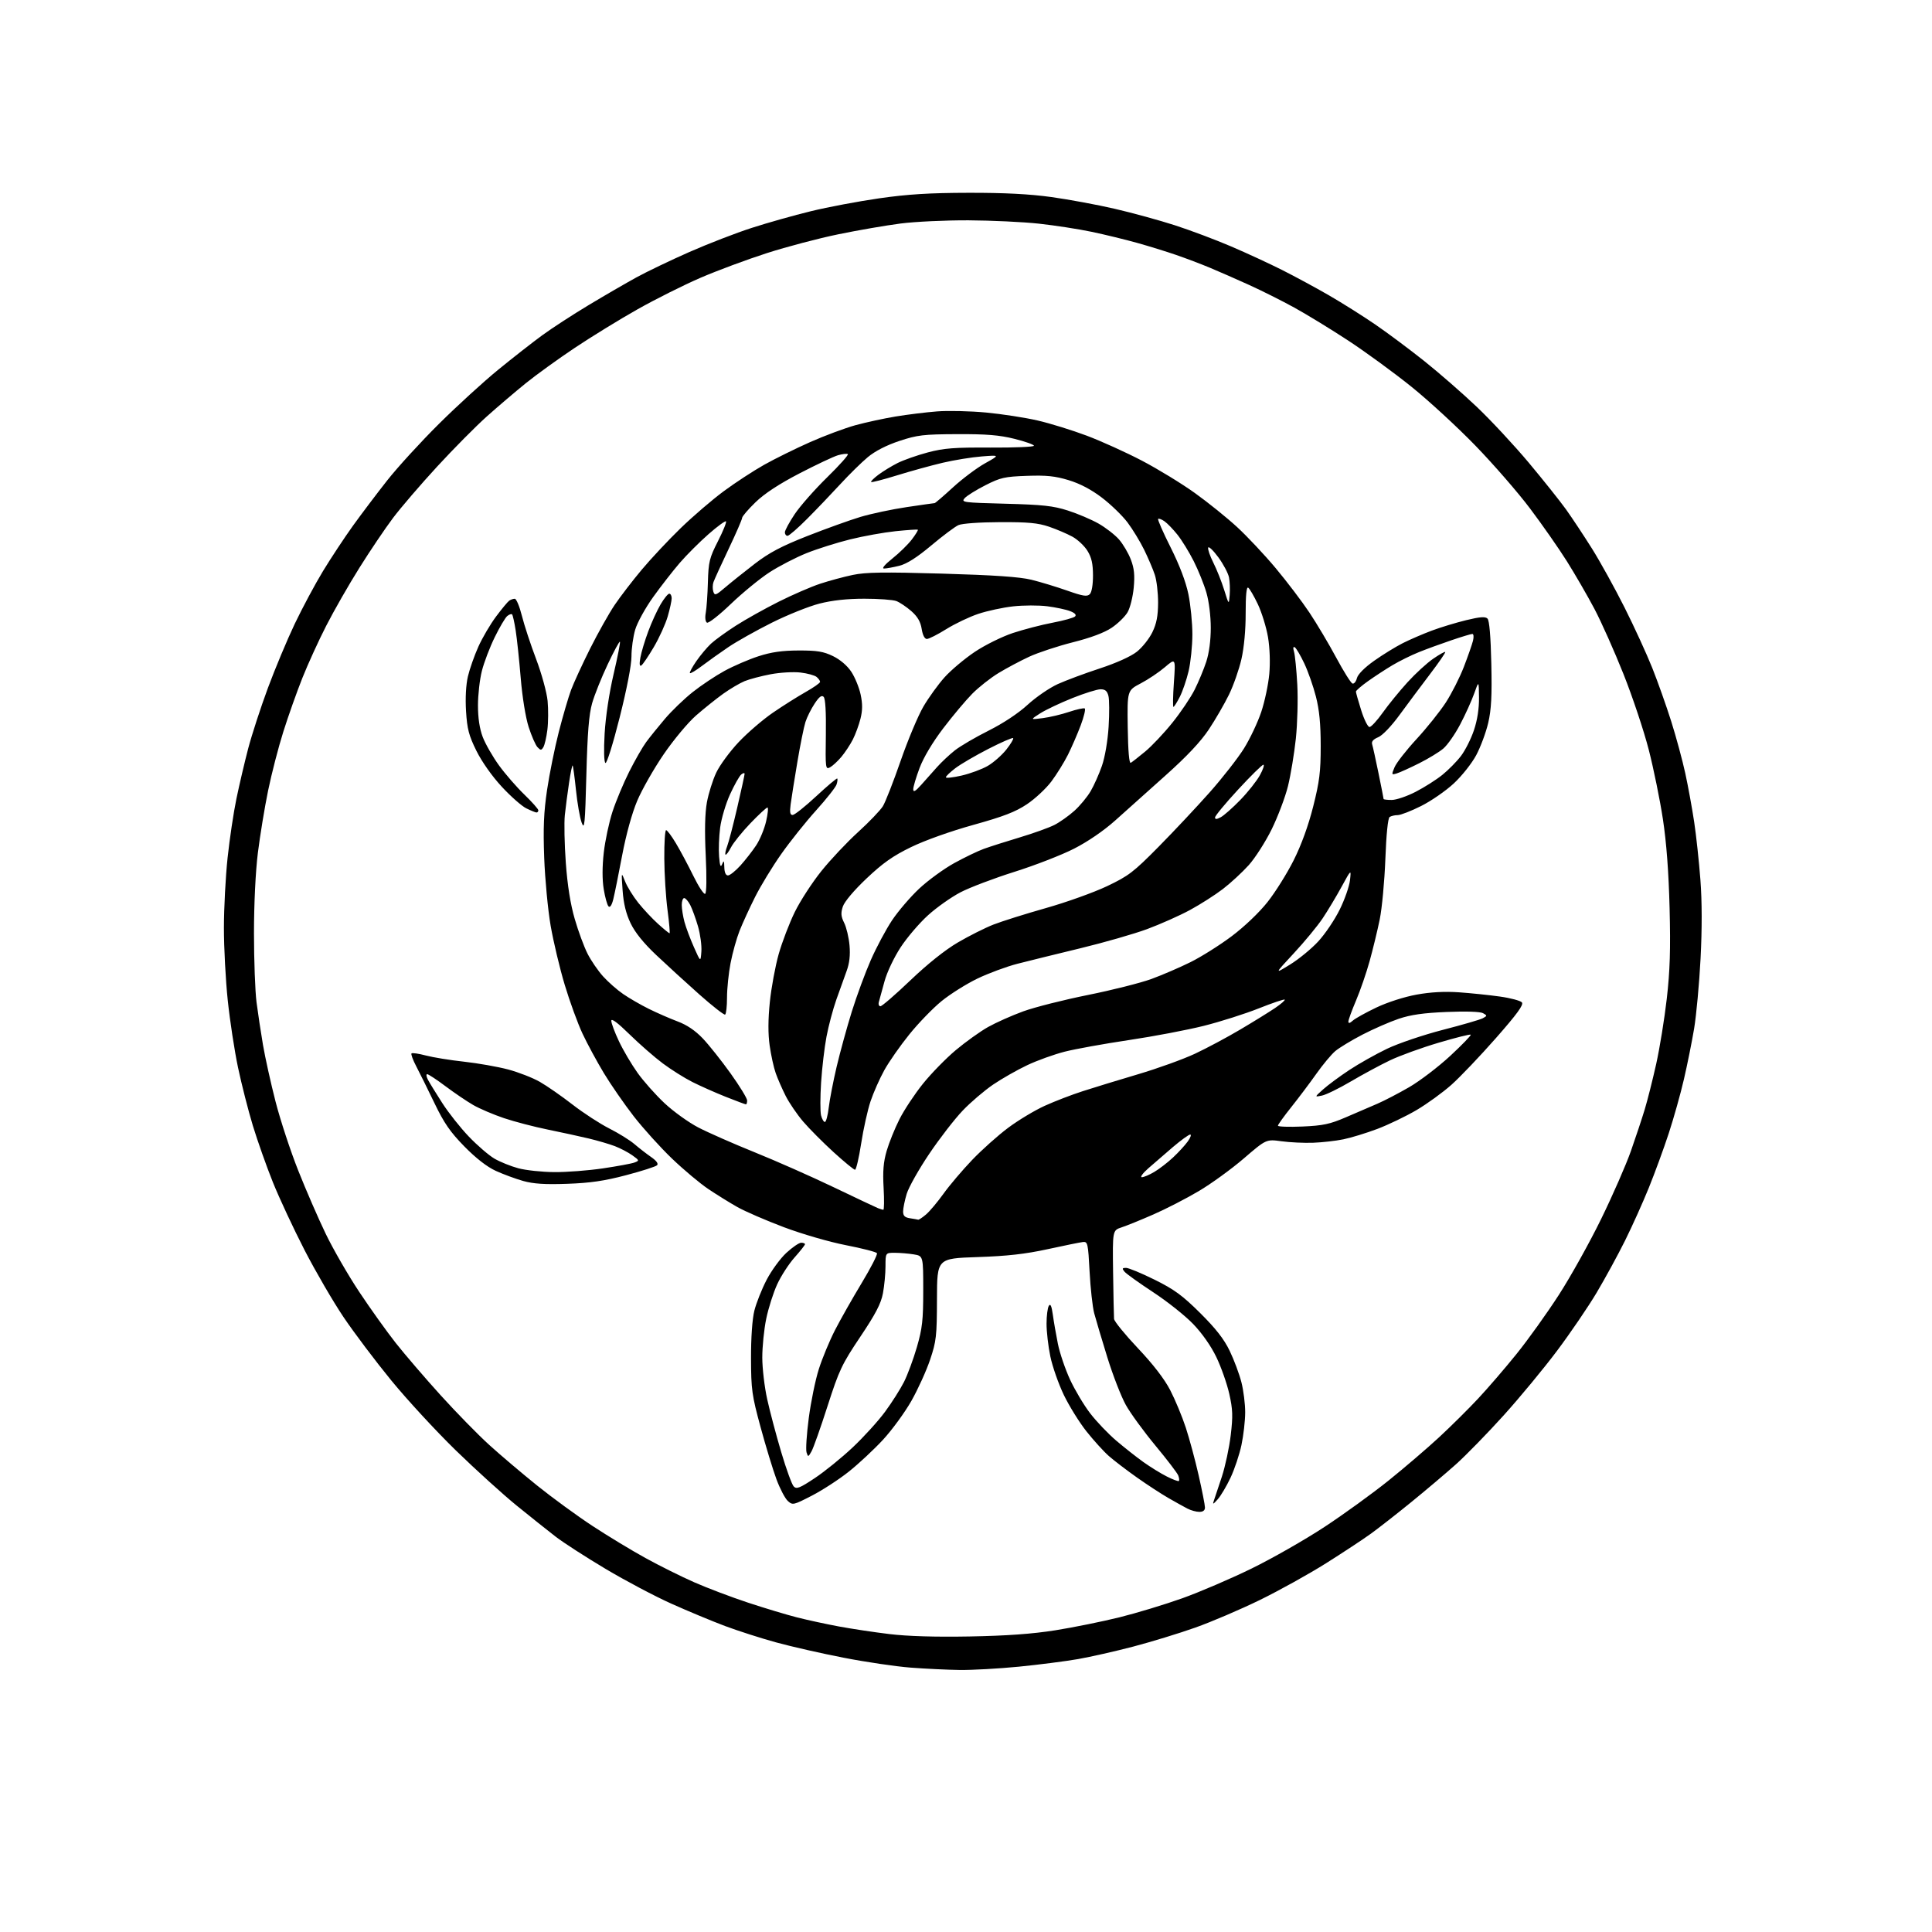 <?xml version="1.0" encoding="UTF-8" standalone="no"?>
<svg 
  version="1.1" 
  xmlns="http://www.w3.org/2000/svg" 
  xmlns:xlink="http://www.w3.org/1999/xlink" 
  xmlns:svg="http://www.w3.org/2000/svg"
  xmlns:rdf="http://www.w3.org/1999/02/22-rdf-syntax-ns#"
  xmlns:cc="http://creativecommons.org/ns#"
  xmlns:dc="http://purl.org/dc/elements/1.1/"
  viewBox="0 0 768 768"
  width="768"
  height="768"
>
<style>svg {background-color: white; }</style>"
<path stroke="none" fill="black" fill-rule="evenodd" d="M381.50,663.84C376.55,663.77 367.75,663.35 361.96,662.90C356.16,662.46 344.23,660.70 335.46,658.99C326.68,657.29 314.57,654.54 308.53,652.88C302.50,651.23 293.36,648.29 288.22,646.37C283.07,644.44 273.48,640.45 266.91,637.50C260.33,634.55 248.55,628.32 240.72,623.65C232.90,618.99 223.97,613.23 220.87,610.84C217.78,608.45 210.81,602.90 205.39,598.50C199.97,594.10 189.08,584.22 181.19,576.55C173.31,568.87 161.75,556.34 155.51,548.71C149.26,541.07 140.75,529.78 136.59,523.61C132.43,517.44 125.45,505.44 121.07,496.95C116.70,488.45 111.04,476.32 108.49,470.00C105.95,463.68 102.36,453.53 100.51,447.46C98.67,441.39 96.02,431.00 94.62,424.37C93.22,417.73 91.38,405.73 90.54,397.68C89.69,389.64 89.00,376.63 89.01,368.78C89.02,360.93 89.67,348.43 90.47,341.00C91.26,333.57 92.84,323.00 93.98,317.50C95.12,312.00 97.23,303.00 98.67,297.50C100.12,292.00 103.64,281.20 106.49,273.50C109.35,265.80 114.15,254.32 117.16,248.00C120.18,241.68 125.24,232.22 128.41,227.00C131.59,221.78 136.94,213.68 140.30,209.00C143.67,204.32 149.79,196.22 153.90,191.00C158.01,185.78 167.27,175.65 174.49,168.49C181.71,161.33 192.31,151.64 198.06,146.96C203.80,142.27 211.65,136.13 215.50,133.31C219.35,130.49 227.68,125.08 234.00,121.28C240.32,117.48 248.88,112.52 253.00,110.26C257.12,108.00 266.57,103.47 274.00,100.19C281.43,96.92 292.61,92.59 298.86,90.58C305.11,88.56 315.68,85.58 322.34,83.96C329.01,82.33 341.22,80.03 349.48,78.84C360.83,77.21 369.51,76.67 385.00,76.64C399.25,76.61 409.31,77.13 418.00,78.34C424.88,79.30 436.19,81.39 443.13,83.00C450.08,84.60 460.82,87.55 467.00,89.54C473.18,91.54 483.24,95.32 489.37,97.95C495.49,100.57 504.60,104.78 509.61,107.30C514.62,109.82 522.98,114.34 528.18,117.34C533.38,120.34 541.66,125.55 546.57,128.91C551.48,132.27 560.29,138.84 566.15,143.51C572.01,148.18 581.41,156.38 587.04,161.73C592.67,167.08 601.99,177.10 607.75,183.98C613.51,190.87 620.15,199.20 622.52,202.50C624.88,205.80 629.50,212.78 632.79,218.00C636.07,223.22 641.92,233.80 645.79,241.51C649.66,249.21 654.61,260.01 656.80,265.51C658.99,271.00 662.38,280.55 664.33,286.73C666.28,292.90 668.80,302.21 669.93,307.41C671.06,312.60 672.64,321.30 673.46,326.74C674.28,332.17 675.39,342.53 675.94,349.75C676.59,358.29 676.61,369.25 676.00,381.07C675.48,391.07 674.32,403.58 673.44,408.88C672.55,414.17 670.73,423.23 669.39,429.00C668.06,434.77 665.34,444.45 663.36,450.50C661.38,456.55 657.81,466.29 655.44,472.14C653.07,477.99 648.82,487.44 645.99,493.14C643.16,498.84 638.08,508.15 634.70,513.84C631.32,519.52 624.23,529.92 618.96,536.95C613.69,543.98 604.14,555.53 597.74,562.62C591.35,569.70 582.82,578.44 578.81,582.04C574.79,585.63 566.77,592.42 561.00,597.11C555.23,601.81 548.02,607.44 545.00,609.63C541.98,611.82 533.94,617.12 527.14,621.41C520.34,625.69 508.49,632.27 500.80,636.03C493.11,639.78 481.57,644.72 475.16,646.99C468.75,649.27 457.65,652.66 450.50,654.54C443.35,656.41 433.45,658.65 428.50,659.52C423.55,660.38 412.98,661.74 405.00,662.53C397.02,663.31 386.45,663.90 381.50,663.84zM385.50,650.52C400.18,650.25 410.41,649.51 419.50,648.07C426.65,646.93 438.12,644.61 445.00,642.91C451.88,641.20 463.12,637.79 470.00,635.33C476.88,632.87 489.25,627.56 497.50,623.53C505.75,619.49 518.80,612.05 526.50,606.98C534.20,601.92 545.67,593.61 552.00,588.52C558.33,583.43 567.33,575.72 572.02,571.38C576.70,567.05 583.69,560.12 587.54,556.00C591.40,551.88 598.29,543.88 602.85,538.22C607.41,532.57 614.98,522.00 619.68,514.72C624.37,507.45 631.95,493.85 636.51,484.50C641.08,475.15 646.40,463.00 648.33,457.50C650.26,452.00 652.73,444.56 653.82,440.96C654.91,437.36 656.95,429.26 658.36,422.96C659.76,416.66 661.66,404.98 662.57,397.00C663.84,385.89 664.11,377.48 663.69,361.00C663.33,346.70 662.44,334.85 661.03,325.63C659.87,318.00 657.35,305.63 655.43,298.13C653.51,290.63 648.99,277.07 645.38,268.00C641.77,258.93 636.56,247.23 633.79,242.00C631.03,236.78 626.11,228.29 622.88,223.14C619.64,217.99 613.05,208.55 608.24,202.17C603.44,195.78 593.65,184.52 586.50,177.15C579.35,169.77 567.88,159.21 561.00,153.68C554.12,148.15 542.88,139.94 536.00,135.42C529.12,130.91 519.45,124.99 514.50,122.27C509.55,119.55 501.45,115.49 496.50,113.25C491.55,111.00 484.57,107.94 481.00,106.45C477.43,104.96 471.35,102.65 467.50,101.33C463.65,100.00 456.68,97.85 452.00,96.54C447.32,95.23 439.23,93.26 434.00,92.16C428.77,91.06 419.32,89.60 413.00,88.91C406.68,88.22 394.07,87.63 385.00,87.58C375.93,87.54 363.77,88.11 358.00,88.85C352.23,89.60 341.11,91.51 333.31,93.12C325.50,94.72 312.67,98.10 304.81,100.63C296.94,103.16 285.06,107.58 278.40,110.45C271.75,113.33 260.50,118.96 253.40,122.97C246.31,126.97 235.11,133.85 228.52,138.25C221.93,142.65 213.16,148.99 209.02,152.33C204.88,155.68 197.95,161.59 193.61,165.46C189.27,169.33 180.37,178.31 173.82,185.42C167.28,192.52 159.36,201.74 156.23,205.90C153.10,210.06 147.08,218.98 142.86,225.73C138.63,232.47 132.70,242.83 129.68,248.75C126.65,254.66 122.39,264.00 120.20,269.50C118.01,275.00 114.61,284.58 112.65,290.79C110.68,297.01 107.95,307.58 106.57,314.29C105.19,321.01 103.37,332.12 102.51,339.00C101.58,346.46 100.96,359.36 100.96,371.00C100.96,381.73 101.42,394.05 101.97,398.38C102.53,402.72 103.69,410.37 104.54,415.38C105.40,420.40 107.64,430.52 109.53,437.88C111.42,445.24 115.49,457.62 118.58,465.38C121.66,473.15 126.58,484.45 129.50,490.50C132.42,496.55 138.39,506.90 142.77,513.50C147.15,520.10 153.70,529.26 157.32,533.86C160.95,538.45 168.97,547.80 175.15,554.62C181.33,561.44 190.01,570.32 194.44,574.34C198.87,578.37 207.45,585.64 213.50,590.51C219.55,595.37 229.45,602.60 235.50,606.57C241.55,610.54 251.02,616.28 256.55,619.32C262.08,622.37 270.80,626.71 275.94,628.97C281.07,631.23 290.70,634.88 297.33,637.07C303.96,639.26 312.78,641.92 316.94,642.97C321.10,644.02 328.55,645.63 333.50,646.55C338.45,647.47 347.45,648.83 353.50,649.56C360.70,650.44 371.76,650.77 385.50,650.52zM476.75,600.99C475.51,600.99 473.38,600.40 472.00,599.68C470.62,598.96 467.25,597.09 464.50,595.51C461.75,593.93 456.12,590.27 452.00,587.36C447.88,584.45 442.83,580.60 440.78,578.79C438.73,576.98 434.73,572.58 431.89,569.00C429.05,565.42 425.00,558.90 422.88,554.50C420.77,550.10 418.35,543.21 417.52,539.18C416.68,535.16 416.01,529.31 416.02,526.18C416.02,523.06 416.43,519.86 416.93,519.08C417.56,518.08 418.03,519.12 418.51,522.58C418.88,525.29 419.79,530.50 420.52,534.16C421.25,537.82 423.43,544.22 425.35,548.39C427.28,552.55 430.88,558.60 433.37,561.83C435.86,565.07 440.51,569.94 443.70,572.66C446.89,575.38 451.75,579.21 454.50,581.18C457.25,583.14 461.46,585.74 463.85,586.94C466.24,588.15 468.39,588.95 468.62,588.71C468.86,588.48 468.74,587.49 468.37,586.52C468.00,585.55 463.91,580.20 459.29,574.63C454.67,569.06 449.38,561.80 447.54,558.50C445.69,555.20 442.37,546.65 440.16,539.50C437.95,532.35 435.61,524.48 434.95,522.00C434.30,519.52 433.48,512.10 433.13,505.50C432.54,494.28 432.37,493.51 430.50,493.72C429.40,493.84 423.10,495.12 416.50,496.56C407.53,498.51 400.46,499.31 388.50,499.71C372.50,500.25 372.50,500.25 372.46,516.37C372.42,531.17 372.20,533.16 369.73,540.50C368.25,544.90 364.90,552.27 362.29,556.88C359.67,561.49 354.60,568.43 351.02,572.31C347.43,576.19 341.31,581.90 337.41,585.00C333.52,588.10 326.91,592.39 322.74,594.54C315.38,598.33 315.09,598.39 313.16,596.65C312.07,595.66 310.04,591.78 308.65,588.03C307.26,584.27 304.42,574.97 302.35,567.35C298.88,554.61 298.58,552.42 298.54,540.00C298.52,531.76 299.03,524.36 299.87,521.00C300.63,517.98 302.81,512.47 304.73,508.78C306.65,505.08 310.19,500.24 312.59,498.03C314.99,495.81 317.64,494.00 318.48,494.00C319.31,494.00 320.00,494.27 320.00,494.60C320.00,494.92 318.14,497.29 315.86,499.85C313.58,502.41 310.46,507.22 308.94,510.55C307.41,513.87 305.45,520.04 304.58,524.25C303.71,528.47 303.01,535.42 303.02,539.71C303.03,543.99 303.91,551.44 304.98,556.25C306.04,561.07 308.55,570.52 310.55,577.25C312.54,583.99 314.78,590.12 315.51,590.88C316.63,592.05 317.93,591.54 323.91,587.56C327.81,584.97 334.57,579.49 338.94,575.38C343.31,571.27 349.11,564.89 351.82,561.20C354.54,557.52 357.93,552.16 359.37,549.31C360.80,546.45 363.11,540.21 364.49,535.45C366.63,528.06 367.00,524.74 367.00,513.02C367.00,499.26 367.00,499.26 363.25,498.64C361.19,498.30 357.81,498.02 355.75,498.01C352.00,498.00 352.00,498.00 352.00,503.36C352.00,506.31 351.54,511.15 350.98,514.11C350.20,518.23 348.08,522.30 341.97,531.41C334.65,542.33 333.57,544.62 328.97,558.91C326.22,567.49 323.35,575.59 322.60,576.92C321.30,579.24 321.22,579.26 320.61,577.34C320.26,576.23 320.66,570.09 321.50,563.68C322.34,557.27 324.13,548.53 325.49,544.26C326.84,539.99 329.74,533.01 331.92,528.75C334.11,524.49 338.88,516.07 342.53,510.03C346.17,504.00 348.91,498.66 348.60,498.16C348.30,497.67 342.75,496.24 336.27,494.98C329.62,493.68 318.89,490.57 311.58,487.82C304.48,485.14 296.15,481.54 293.08,479.80C290.01,478.07 284.82,474.84 281.54,472.64C278.26,470.44 271.78,465.01 267.14,460.57C262.51,456.13 255.65,448.54 251.89,443.70C248.14,438.86 242.81,431.16 240.05,426.59C237.29,422.02 233.47,414.95 231.56,410.89C229.65,406.82 226.47,398.10 224.49,391.50C222.50,384.90 219.99,374.32 218.89,368.00C217.80,361.68 216.65,349.52 216.33,341.00C215.89,329.12 216.16,322.82 217.47,314.00C218.41,307.68 220.50,297.32 222.12,291.00C223.74,284.68 225.94,277.16 227.00,274.29C228.07,271.43 231.49,264.01 234.60,257.79C237.72,251.58 242.09,243.80 244.32,240.50C246.55,237.20 251.38,230.90 255.07,226.50C258.75,222.10 265.75,214.63 270.63,209.90C275.51,205.18 283.22,198.56 287.78,195.20C292.33,191.84 299.53,187.14 303.78,184.75C308.02,182.37 316.23,178.32 322.00,175.76C327.77,173.20 335.88,170.18 340.00,169.04C344.12,167.91 351.32,166.35 356.00,165.57C360.68,164.80 368.10,163.88 372.50,163.54C376.90,163.19 385.68,163.40 392.00,163.99C398.32,164.59 407.55,166.01 412.50,167.16C417.45,168.30 426.23,171.02 432.00,173.19C437.77,175.36 447.68,179.85 454.00,183.16C460.32,186.47 469.77,192.24 475.00,196.00C480.23,199.75 487.76,205.82 491.75,209.50C495.74,213.17 502.65,220.52 507.09,225.83C511.54,231.15 517.58,239.10 520.51,243.50C523.44,247.90 528.24,255.97 531.17,261.43C534.10,266.89 537.01,271.52 537.63,271.72C538.25,271.92 539.04,270.96 539.39,269.59C539.77,268.05 542.41,265.39 546.26,262.66C549.69,260.23 554.83,257.07 557.69,255.63C560.54,254.20 565.71,251.97 569.19,250.67C572.66,249.37 578.80,247.51 582.82,246.53C588.35,245.19 590.43,245.03 591.30,245.90C592.05,246.65 592.58,252.96 592.82,263.78C593.11,276.69 592.82,282.07 591.58,287.40C590.69,291.19 588.55,296.95 586.82,300.19C585.07,303.46 581.10,308.47 577.88,311.45C574.69,314.41 568.85,318.44 564.90,320.41C560.96,322.39 556.78,324.01 555.62,324.02C554.45,324.02 553.00,324.36 552.40,324.77C551.72,325.22 551.07,331.61 550.70,341.50C550.37,350.30 549.36,361.10 548.46,365.50C547.56,369.90 545.75,377.35 544.45,382.05C543.15,386.75 540.71,393.81 539.04,397.74C537.37,401.67 536.00,405.43 536.00,406.10C536.00,406.90 536.59,406.78 537.75,405.72C538.72,404.85 542.95,402.50 547.15,400.50C551.62,398.38 558.27,396.25 563.15,395.37C568.73,394.36 574.32,394.06 580.00,394.46C584.67,394.79 591.97,395.54 596.22,396.14C600.46,396.73 604.41,397.79 604.98,398.47C605.75,399.41 603.10,403.05 594.65,412.66C588.39,419.78 580.44,428.12 576.99,431.20C573.53,434.28 567.28,438.81 563.10,441.27C558.92,443.73 551.90,447.10 547.50,448.77C543.10,450.43 537.02,452.29 534.00,452.90C530.98,453.52 525.58,454.13 522.00,454.26C518.42,454.39 512.76,454.13 509.42,453.67C503.34,452.84 503.34,452.84 494.42,460.51C489.51,464.73 481.45,470.58 476.50,473.50C471.55,476.43 463.45,480.60 458.50,482.76C453.55,484.93 447.87,487.24 445.87,487.89C442.24,489.08 442.24,489.08 442.47,505.79C442.60,514.98 442.77,523.30 442.85,524.28C442.93,525.26 447.19,530.49 452.30,535.90C458.37,542.31 462.85,548.12 465.18,552.61C467.14,556.40 469.93,563.10 471.37,567.50C472.81,571.90 475.12,580.45 476.49,586.50C477.86,592.55 478.99,598.29 478.99,599.25C479.00,600.40 478.23,601.00 476.75,600.99zM484.06,596.00C482.21,598.08 481.95,598.16 482.54,596.50C482.93,595.40 484.36,591.12 485.71,587.00C487.06,582.88 488.65,575.43 489.24,570.47C490.14,562.88 490.05,560.25 488.65,554.05C487.73,549.99 485.43,543.44 483.52,539.48C481.40,535.06 477.84,529.99 474.27,526.28C471.08,522.97 463.93,517.29 458.37,513.65C452.81,510.00 447.70,506.34 447.01,505.51C445.97,504.25 446.07,504.00 447.62,504.00C448.65,504.00 453.76,506.12 458.99,508.71C466.78,512.57 470.05,514.96 477.10,521.96C483.31,528.13 486.57,532.31 488.83,537.00C490.55,540.58 492.64,546.18 493.48,549.46C494.32,552.74 494.99,558.14 494.98,561.46C494.97,564.78 494.31,570.61 493.50,574.41C492.70,578.21 490.74,584.06 489.16,587.41C487.58,590.76 485.29,594.62 484.06,596.00zM365.00,484.85C365.27,484.92 366.69,483.98 368.14,482.75C369.59,481.51 372.70,477.80 375.07,474.50C377.43,471.20 382.54,465.18 386.43,461.11C390.32,457.05 396.79,451.27 400.81,448.28C404.83,445.28 411.36,441.36 415.31,439.57C419.27,437.77 426.10,435.14 430.50,433.73C434.90,432.31 444.80,429.28 452.50,427.00C460.20,424.72 470.32,421.07 475.00,418.88C479.68,416.69 487.77,412.37 493.00,409.27C498.23,406.18 504.44,402.34 506.82,400.73C509.20,399.12 510.94,397.61 510.70,397.36C510.45,397.12 505.81,398.69 500.37,400.85C494.94,403.01 485.10,406.14 478.50,407.80C471.90,409.45 458.50,412.00 448.72,413.45C438.95,414.91 427.47,416.98 423.22,418.06C418.98,419.15 412.26,421.56 408.31,423.44C404.35,425.31 398.28,428.77 394.81,431.12C391.34,433.48 385.89,438.12 382.71,441.45C379.52,444.78 373.52,452.53 369.38,458.68C365.23,464.83 361.20,471.99 360.42,474.59C359.64,477.19 359.00,480.34 359.00,481.59C359.00,483.31 359.68,483.97 361.75,484.28C363.26,484.51 364.73,484.77 365.00,484.85zM351.12,480.92C351.47,480.96 351.52,477.04 351.25,472.19C350.87,465.63 351.18,461.89 352.46,457.50C353.40,454.27 355.68,448.61 357.54,444.93C359.39,441.25 363.60,434.89 366.88,430.81C370.17,426.72 376.04,420.71 379.94,417.44C383.84,414.17 389.61,410.04 392.76,408.26C395.92,406.49 402.21,403.68 406.75,402.03C411.29,400.38 422.86,397.45 432.47,395.52C442.07,393.59 453.43,390.72 457.71,389.16C462.00,387.59 468.98,384.58 473.24,382.47C477.50,380.36 484.86,375.73 489.59,372.18C494.64,368.39 500.54,362.77 503.85,358.59C506.96,354.67 511.64,347.19 514.26,341.96C517.31,335.88 520.10,328.19 522.01,320.62C524.52,310.68 525.00,306.83 525.00,296.55C525.00,287.82 524.46,282.20 523.10,276.91C522.06,272.83 519.98,266.90 518.48,263.73C516.98,260.56 515.28,257.68 514.72,257.32C514.05,256.91 513.94,257.54 514.40,259.09C514.79,260.42 515.37,266.27 515.69,272.11C516.01,277.94 515.75,287.62 515.12,293.61C514.48,299.60 513.07,308.10 511.99,312.50C510.90,316.90 507.99,324.60 505.53,329.62C503.06,334.63 498.95,341.06 496.39,343.91C493.83,346.75 489.21,351.02 486.12,353.39C483.03,355.76 477.12,359.53 473.00,361.76C468.88,363.99 461.23,367.39 456.00,369.33C450.77,371.26 438.85,374.68 429.50,376.94C420.15,379.20 408.90,381.97 404.50,383.10C400.10,384.23 392.90,386.90 388.50,389.02C384.10,391.15 377.69,395.18 374.26,397.98C370.83,400.78 365.08,406.72 361.49,411.17C357.89,415.62 353.42,422.01 351.55,425.38C349.68,428.75 347.21,434.33 346.05,437.79C344.89,441.26 343.22,448.79 342.33,454.54C341.44,460.29 340.34,465.00 339.88,465.00C339.42,465.00 335.58,461.84 331.35,457.99C327.12,454.13 321.68,448.66 319.27,445.84C316.85,443.01 313.73,438.43 312.33,435.67C310.93,432.90 309.14,428.82 308.36,426.59C307.57,424.37 306.49,419.43 305.95,415.62C305.29,410.97 305.31,405.29 306.02,398.34C306.60,392.64 308.19,384.05 309.55,379.24C310.92,374.43 313.80,366.90 315.96,362.50C318.12,358.10 322.87,350.79 326.51,346.26C330.15,341.72 336.72,334.75 341.11,330.76C345.50,326.77 349.92,322.15 350.95,320.50C351.97,318.85 355.14,310.75 358.00,302.50C360.86,294.25 364.93,284.54 367.04,280.92C369.15,277.30 372.97,272.03 375.51,269.20C378.06,266.37 383.45,261.84 387.49,259.13C391.57,256.40 398.33,253.06 402.67,251.62C406.98,250.20 414.07,248.36 418.44,247.53C422.80,246.70 426.81,245.59 427.35,245.05C427.98,244.42 427.31,243.68 425.41,242.94C423.81,242.31 419.71,241.44 416.31,241.00C412.90,240.57 406.79,240.58 402.73,241.04C398.66,241.49 392.45,242.83 388.92,244.01C385.39,245.18 379.66,247.91 376.19,250.07C372.72,252.23 369.24,254.00 368.45,254.00C367.56,254.00 366.78,252.50 366.38,249.99C365.93,247.14 364.74,245.10 362.26,242.92C360.34,241.24 357.67,239.45 356.32,238.93C354.97,238.42 349.25,238.00 343.59,238.00C336.69,238.00 330.83,238.64 325.71,239.95C321.53,241.02 313.02,244.43 306.80,247.54C300.59,250.65 292.80,255.02 289.50,257.26C286.20,259.50 281.52,262.83 279.09,264.67C276.67,266.51 274.49,267.82 274.25,267.58C274.01,267.34 275.16,265.20 276.80,262.82C278.45,260.44 281.08,257.31 282.65,255.85C284.22,254.40 288.65,251.19 292.50,248.72C296.35,246.25 304.00,241.97 309.50,239.21C315.00,236.45 322.43,233.23 326.00,232.05C329.57,230.87 335.43,229.29 339.00,228.54C344.19,227.46 351.33,227.35 374.50,228.02C395.23,228.62 405.35,229.32 410.00,230.46C413.57,231.34 419.97,233.28 424.21,234.77C430.52,237.00 432.15,237.25 433.21,236.19C433.99,235.41 434.49,232.45 434.48,228.70C434.47,224.08 433.91,221.59 432.28,218.96C431.08,217.01 428.39,214.48 426.30,213.34C424.21,212.19 420.02,210.40 417.00,209.37C412.61,207.88 408.67,207.51 397.50,207.56C389.43,207.59 382.44,208.09 381.00,208.74C379.62,209.35 374.76,212.99 370.19,216.83C364.50,221.60 360.51,224.14 357.50,224.90C355.09,225.50 352.35,226.00 351.43,226.00C350.40,226.00 351.69,224.45 354.73,222.02C357.48,219.84 360.96,216.43 362.46,214.46C363.97,212.48 365.04,210.74 364.85,210.57C364.66,210.41 360.68,210.68 356.00,211.16C351.32,211.65 343.21,213.11 337.96,214.41C332.71,215.71 324.91,218.17 320.63,219.88C316.35,221.60 309.73,225.02 305.92,227.48C302.11,229.95 295.19,235.62 290.54,240.07C285.90,244.53 281.61,247.88 281.02,247.51C280.39,247.12 280.19,245.50 280.55,243.60C280.88,241.82 281.27,236.34 281.40,231.43C281.63,223.35 282.00,221.80 285.39,215.15C287.45,211.10 288.89,207.55 288.59,207.25C288.29,206.96 285.16,209.25 281.63,212.35C278.10,215.45 272.97,220.57 270.23,223.74C267.50,226.91 262.73,233.03 259.64,237.34C256.55,241.65 253.34,247.47 252.51,250.27C251.68,253.07 251.01,257.87 251.02,260.93C251.03,264.32 249.19,273.83 246.33,285.19C243.69,295.66 241.20,303.62 240.67,303.29C240.10,302.94 239.97,298.26 240.35,291.60C240.73,285.00 242.17,275.43 243.91,268.00C245.52,261.12 246.65,255.32 246.43,255.09C246.20,254.87 244.01,258.93 241.56,264.11C239.11,269.28 236.33,276.22 235.39,279.51C234.11,283.98 233.53,291.20 233.09,308.00C232.57,327.87 232.35,330.09 231.22,327.01C230.51,325.09 229.49,319.27 228.96,314.08C228.42,308.89 227.82,304.49 227.63,304.30C227.44,304.11 226.79,307.22 226.20,311.22C225.60,315.23 224.85,320.98 224.53,324.00C224.21,327.02 224.38,335.57 224.92,343.00C225.58,352.02 226.76,359.43 228.47,365.31C229.87,370.15 232.16,376.36 233.55,379.09C234.93,381.83 237.72,385.89 239.73,388.12C241.74,390.35 245.33,393.51 247.71,395.14C250.08,396.78 254.67,399.43 257.90,401.03C261.13,402.63 266.28,404.88 269.34,406.03C273.06,407.42 276.40,409.67 279.38,412.81C281.83,415.39 286.80,421.64 290.42,426.70C294.04,431.76 297.00,436.60 297.00,437.45C297.00,438.30 296.79,439.00 296.53,439.00C296.27,439.00 292.65,437.65 288.49,436.00C284.33,434.34 278.35,431.69 275.21,430.10C272.07,428.52 266.80,425.20 263.50,422.74C260.20,420.28 254.24,415.08 250.25,411.17C245.50,406.51 243.00,404.66 243.00,405.78C243.00,406.73 244.37,410.40 246.05,413.94C247.72,417.48 251.05,423.13 253.45,426.49C255.85,429.85 260.68,435.28 264.19,438.56C267.69,441.84 273.70,446.16 277.53,448.16C281.36,450.16 291.42,454.59 299.89,458.01C308.35,461.42 322.53,467.69 331.39,471.94C340.25,476.19 348.18,479.93 349.00,480.26C349.82,480.58 350.78,480.88 351.12,480.92zM225.50,470.58C216.63,470.90 212.06,470.60 208.00,469.46C204.97,468.61 200.07,466.80 197.09,465.44C193.59,463.84 189.18,460.41 184.59,455.73C178.95,449.97 176.52,446.45 172.70,438.50C170.06,433.00 166.80,426.43 165.47,423.89C164.14,421.36 163.29,419.05 163.58,418.75C163.88,418.45 166.45,418.83 169.29,419.58C172.13,420.33 178.96,421.44 184.48,422.04C189.99,422.65 197.87,424.04 201.99,425.13C206.10,426.23 211.78,428.44 214.59,430.05C217.41,431.66 223.27,435.73 227.61,439.10C231.95,442.46 238.52,446.73 242.20,448.59C245.89,450.45 250.39,453.25 252.20,454.80C254.02,456.36 257.00,458.67 258.83,459.94C260.95,461.41 261.81,462.59 261.19,463.21C260.66,463.74 255.12,465.52 248.87,467.16C240.24,469.44 234.61,470.26 225.50,470.58zM453.88,467.96C454.64,467.98 456.89,467.03 458.88,465.84C460.87,464.66 464.23,462.07 466.33,460.09C468.44,458.12 471.06,455.26 472.15,453.75C473.24,452.24 473.68,451.00 473.12,451.00C472.56,451.00 469.49,453.22 466.30,455.93C463.11,458.65 458.70,462.46 456.50,464.40C454.30,466.34 453.12,467.94 453.88,467.96zM220.37,465.93C225.25,465.97 233.93,465.30 239.66,464.45C245.39,463.60 251.03,462.56 252.19,462.13C254.22,461.37 254.19,461.27 251.34,459.24C249.71,458.08 246.61,456.46 244.44,455.62C242.27,454.79 237.57,453.41 234.00,452.56C230.43,451.71 223.11,450.12 217.73,449.02C212.36,447.93 204.54,445.89 200.34,444.48C196.15,443.07 190.65,440.72 188.11,439.26C185.57,437.79 180.62,434.44 177.10,431.80C173.58,429.16 170.30,427.00 169.82,427.00C169.33,427.00 169.47,428.01 170.13,429.25C170.79,430.49 173.35,434.65 175.82,438.49C178.28,442.33 183.04,448.34 186.40,451.84C189.75,455.34 194.31,459.26 196.52,460.56C198.74,461.86 203.01,463.59 206.02,464.40C209.04,465.21 215.49,465.90 220.37,465.93zM517.75,447.81C525.95,447.45 528.69,446.86 535.00,444.14C539.12,442.36 544.75,439.94 547.50,438.76C550.25,437.58 555.97,434.60 560.22,432.14C564.46,429.67 571.79,424.08 576.51,419.71C581.23,415.33 584.88,411.55 584.64,411.30C584.39,411.05 578.64,412.49 571.87,414.50C565.09,416.50 556.39,419.66 552.53,421.51C548.66,423.36 541.67,427.13 537.00,429.88C532.33,432.64 527.15,435.17 525.50,435.51C522.50,436.13 522.50,436.13 526.00,433.01C527.92,431.29 532.60,427.84 536.39,425.33C540.18,422.83 546.93,419.03 551.39,416.89C555.85,414.76 565.80,411.39 573.50,409.40C581.20,407.42 588.36,405.34 589.41,404.78C591.23,403.81 591.24,403.71 589.52,402.75C588.43,402.14 582.75,401.95 575.11,402.27C565.85,402.65 560.77,403.38 556.00,404.99C552.42,406.20 545.95,409.03 541.60,411.28C537.26,413.53 532.41,416.47 530.82,417.80C529.23,419.14 525.83,423.22 523.25,426.87C520.68,430.51 516.19,436.47 513.29,440.11C510.38,443.75 508.00,447.06 508.00,447.48C508.00,447.89 512.39,448.04 517.75,447.81zM327.90,446.00C328.38,446.00 329.07,443.41 329.44,440.25C329.81,437.09 331.23,429.77 332.59,424.00C333.95,418.23 336.66,408.39 338.60,402.14C340.55,395.88 343.95,386.66 346.16,381.64C348.37,376.61 352.16,369.51 354.59,365.86C357.02,362.21 361.89,356.53 365.41,353.23C368.93,349.94 375.17,345.39 379.28,343.12C383.38,340.86 388.71,338.29 391.12,337.42C393.53,336.55 399.95,334.50 405.39,332.87C410.83,331.24 417.04,329.00 419.18,327.91C421.33,326.81 424.89,324.28 427.10,322.29C429.31,320.30 432.21,316.79 433.55,314.50C434.89,312.21 436.91,307.68 438.04,304.42C439.24,300.96 440.34,294.50 440.69,288.89C441.02,283.60 440.99,278.09 440.62,276.64C440.13,274.68 439.33,274.00 437.49,274.00C436.13,274.00 431.07,275.58 426.26,277.51C421.44,279.44 415.70,282.16 413.50,283.56C409.50,286.11 409.50,286.11 414.50,285.47C417.25,285.12 421.96,284.00 424.97,282.99C427.98,281.98 430.79,281.37 431.20,281.62C431.61,281.88 430.89,284.90 429.60,288.33C428.31,291.76 426.02,297.03 424.52,300.04C423.01,303.04 420.06,307.81 417.95,310.63C415.84,313.45 411.47,317.52 408.23,319.69C403.65,322.75 398.90,324.58 386.92,327.91C377.88,330.42 367.64,334.07 362.18,336.73C354.97,340.23 350.97,343.05 344.49,349.18C339.46,353.94 335.69,358.41 335.04,360.37C334.19,362.97 334.29,364.28 335.58,366.87C336.47,368.65 337.42,372.67 337.70,375.80C338.04,379.71 337.68,382.91 336.54,386.00C335.63,388.48 333.79,393.60 332.45,397.39C331.12,401.18 329.36,407.78 328.55,412.06C327.74,416.33 326.77,424.54 326.40,430.29C326.03,436.05 326.02,441.93 326.38,443.38C326.74,444.82 327.43,446.00 327.90,446.00zM288.25,403.31C287.84,403.55 283.23,399.95 278.00,395.31C272.77,390.66 265.08,383.63 260.90,379.68C255.84,374.90 252.42,370.66 250.67,367.00C248.85,363.20 247.87,359.18 247.50,354.00C246.97,346.54 246.97,346.52 248.46,350.32C249.28,352.43 251.65,356.27 253.72,358.87C255.80,361.46 259.35,365.25 261.62,367.29C263.89,369.33 265.93,371.00 266.16,371.00C266.38,371.00 266.02,366.84 265.35,361.75C264.68,356.66 264.10,347.44 264.07,341.25C264.03,335.06 264.35,330.00 264.79,330.00C265.22,330.00 266.99,332.36 268.71,335.25C270.44,338.14 273.55,343.96 275.62,348.19C277.69,352.42 279.80,355.62 280.31,355.31C280.87,354.96 280.96,348.88 280.54,340.09C280.06,330.25 280.22,323.32 281.00,318.97C281.65,315.41 283.32,310.08 284.72,307.13C286.11,304.18 290.13,298.72 293.64,295.00C297.15,291.28 303.28,286.01 307.26,283.29C311.24,280.56 317.09,276.88 320.25,275.09C323.41,273.31 326.00,271.49 326.00,271.05C326.00,270.61 325.37,269.72 324.61,269.09C323.84,268.45 320.95,267.66 318.19,267.34C315.43,267.01 310.09,267.32 306.33,268.03C302.58,268.74 297.93,269.97 296.00,270.76C294.07,271.56 290.25,273.81 287.50,275.77C284.75,277.74 279.89,281.63 276.69,284.42C273.46,287.25 267.74,294.12 263.78,299.91C259.87,305.64 255.15,313.94 253.29,318.36C251.23,323.24 248.89,331.71 247.33,339.95C245.92,347.40 244.34,355.24 243.81,357.38C243.21,359.83 242.50,360.90 241.90,360.30C241.38,359.78 240.52,356.70 239.99,353.45C239.37,349.65 239.38,344.47 240.01,338.92C240.55,334.18 242.11,326.85 243.48,322.64C244.86,318.43 247.85,311.28 250.12,306.76C252.40,302.23 255.43,296.94 256.85,295.01C258.27,293.08 261.62,288.92 264.30,285.77C266.97,282.62 271.93,277.84 275.33,275.14C278.72,272.44 284.43,268.64 288.00,266.69C291.57,264.74 297.65,262.12 301.50,260.87C306.63,259.21 310.91,258.60 317.50,258.58C324.83,258.56 327.36,258.98 331.14,260.82C333.98,262.20 336.80,264.61 338.40,267.03C339.84,269.20 341.51,273.27 342.11,276.07C342.91,279.81 342.89,282.36 342.05,285.71C341.42,288.22 340.05,291.95 339.00,294.00C337.95,296.05 335.90,299.15 334.44,300.89C332.98,302.62 330.95,304.49 329.93,305.04C328.16,305.98 328.09,305.39 328.29,292.07C328.42,283.05 328.11,277.72 327.41,277.01C326.62,276.22 325.63,276.97 323.82,279.71C322.44,281.79 320.80,285.07 320.18,287.00C319.56,288.93 318.10,296.12 316.95,303.00C315.79,309.88 314.60,317.41 314.29,319.75C313.87,322.98 314.07,323.99 315.12,323.96C315.88,323.93 320.09,320.58 324.47,316.51C328.85,312.44 332.61,309.27 332.81,309.48C333.02,309.68 332.90,310.74 332.55,311.83C332.21,312.92 328.54,317.57 324.40,322.16C320.26,326.75 314.03,334.55 310.55,339.50C307.06,344.45 302.40,352.10 300.19,356.50C297.97,360.90 295.19,366.98 293.99,370.00C292.80,373.02 291.19,378.80 290.41,382.84C289.63,386.87 289.00,393.03 289.00,396.53C289.00,400.02 288.66,403.08 288.25,403.31zM349.98,400.00C350.60,400.00 355.96,395.36 361.91,389.68C368.69,383.20 375.70,377.61 380.75,374.65C385.17,372.06 391.55,368.85 394.92,367.53C398.30,366.21 407.68,363.26 415.78,360.97C423.88,358.68 434.77,354.78 440.00,352.30C448.60,348.22 450.55,346.73 460.51,336.65C466.57,330.52 475.71,320.77 480.84,315.00C485.96,309.23 492.11,301.35 494.51,297.50C496.91,293.65 499.99,287.12 501.37,283.00C502.75,278.88 504.18,272.10 504.56,267.93C504.97,263.35 504.77,257.57 504.05,253.28C503.39,249.38 501.58,243.51 500.03,240.22C498.47,236.93 496.74,233.96 496.17,233.61C495.50,233.19 495.16,236.64 495.17,243.74C495.19,250.37 494.54,257.38 493.49,262.00C492.55,266.12 490.32,272.49 488.53,276.15C486.74,279.81 483.14,286.03 480.52,289.98C477.27,294.86 471.76,300.71 463.24,308.32C456.36,314.47 447.40,322.49 443.33,326.14C438.79,330.21 432.47,334.54 426.99,337.34C422.07,339.86 411.40,344.00 403.28,346.56C395.15,349.12 385.50,352.78 381.83,354.69C378.16,356.60 372.34,360.71 368.90,363.83C365.45,366.95 360.54,372.70 357.98,376.62C355.35,380.66 352.58,386.50 351.60,390.12C350.65,393.63 349.64,397.29 349.37,398.25C349.09,399.21 349.37,400.00 349.98,400.00zM512.87,383.39C516.34,381.25 521.37,377.12 524.05,374.20C526.74,371.29 530.56,365.63 532.54,361.61C534.53,357.60 536.37,352.33 536.64,349.91C537.13,345.50 537.13,345.50 533.30,352.50C531.20,356.35 527.82,361.99 525.79,365.03C523.75,368.08 518.60,374.33 514.33,378.92C506.57,387.27 506.57,387.27 512.87,383.39zM278.81,378.21C278.98,375.85 278.37,371.36 277.46,368.22C276.55,365.09 275.16,361.28 274.38,359.76C273.59,358.24 272.51,357.00 271.97,357.00C271.44,357.00 271.00,358.24 271.01,359.75C271.01,361.26 271.50,364.30 272.09,366.50C272.69,368.70 274.37,373.20 275.84,376.50C278.50,382.50 278.50,382.50 278.81,378.21zM289.38,348.00C290.14,348.00 292.37,346.22 294.34,344.05C296.30,341.87 299.11,338.28 300.58,336.05C302.06,333.83 303.84,329.53 304.54,326.50C305.24,323.48 305.48,321.00 305.07,321.00C304.66,321.00 301.61,323.81 298.31,327.25C295.01,330.69 291.53,335.01 290.58,336.85C289.63,338.68 288.65,339.98 288.40,339.73C288.15,339.48 288.45,337.98 289.06,336.39C289.67,334.80 291.48,327.88 293.07,321.00C294.67,314.12 295.98,308.11 295.99,307.63C295.99,307.15 295.39,307.26 294.65,307.88C293.90,308.49 291.91,312.04 290.21,315.75C288.51,319.46 286.74,325.43 286.27,329.00C285.81,332.57 285.62,337.75 285.85,340.50C286.16,344.25 286.47,345.00 287.06,343.50C287.71,341.87 287.87,342.10 287.93,344.75C287.97,346.82 288.50,348.00 289.38,348.00zM485.25,324.87C486.49,324.22 489.98,321.14 493.00,318.03C496.02,314.93 499.54,310.50 500.81,308.19C502.09,305.89 502.71,304.00 502.20,304.00C501.69,304.00 497.16,308.46 492.14,313.90C487.11,319.35 483.00,324.32 483.00,324.94C483.00,325.76 483.61,325.74 485.25,324.87zM213.25,322.98C212.84,322.96 211.02,322.22 209.21,321.33C207.40,320.44 203.01,316.57 199.45,312.72C195.60,308.57 191.52,302.78 189.38,298.46C186.38,292.39 185.70,289.80 185.26,282.73C184.94,277.52 185.22,272.20 186.00,268.89C186.70,265.92 188.57,260.60 190.16,257.06C191.75,253.52 194.92,248.12 197.21,245.06C199.49,242.00 201.85,239.17 202.43,238.77C203.02,238.36 204.01,238.02 204.63,238.02C205.25,238.01 206.52,241.04 207.45,244.75C208.38,248.46 210.93,256.23 213.12,262.00C215.32,267.82 217.35,275.22 217.68,278.62C218.00,281.98 217.96,287.16 217.59,290.12C217.22,293.09 216.50,296.19 215.99,297.01C215.18,298.33 214.91,298.33 213.65,297.00C212.88,296.18 211.30,292.57 210.15,289.00C208.93,285.20 207.62,277.09 206.99,269.50C206.40,262.35 205.50,253.85 204.99,250.62C204.49,247.38 203.84,244.51 203.56,244.23C203.28,243.94 202.41,244.25 201.62,244.90C200.84,245.55 198.61,249.32 196.67,253.29C194.72,257.26 192.43,263.26 191.57,266.64C190.70,270.02 190.00,276.21 190.00,280.38C190.00,285.42 190.64,289.66 191.89,292.96C192.94,295.71 195.84,300.77 198.34,304.23C200.84,307.68 205.39,312.91 208.45,315.86C211.50,318.81 214.00,321.63 214.00,322.11C214.00,322.60 213.66,322.99 213.25,322.98zM553.25,317.99C555.04,317.99 559.32,316.53 562.78,314.74C566.23,312.96 570.99,309.94 573.36,308.02C575.73,306.11 579.06,302.74 580.75,300.52C582.44,298.31 584.77,293.70 585.91,290.28C587.27,286.25 587.97,281.68 587.93,277.28C587.85,270.50 587.85,270.50 586.00,275.72C584.98,278.58 582.48,284.11 580.43,287.99C578.39,291.88 575.37,296.20 573.71,297.59C572.05,298.99 567.72,301.62 564.10,303.43C560.47,305.25 556.50,307.05 555.27,307.43C553.12,308.10 553.09,308.01 554.37,304.96C555.10,303.23 559.03,298.20 563.10,293.79C567.17,289.38 572.40,282.84 574.73,279.26C577.05,275.68 580.28,269.31 581.90,265.11C583.52,260.91 585.15,256.24 585.53,254.73C585.91,253.22 585.80,252.00 585.28,252.00C584.77,252.00 581.01,253.13 576.93,254.52C572.84,255.90 567.02,258.03 564.00,259.25C560.98,260.46 556.25,262.80 553.50,264.44C550.75,266.08 546.36,268.95 543.75,270.81C541.14,272.67 539.00,274.52 539.00,274.93C539.00,275.33 539.94,278.66 541.09,282.33C542.24,286.00 543.73,289.00 544.40,289.00C545.06,289.00 547.45,286.41 549.69,283.25C551.94,280.09 556.35,274.68 559.50,271.22C562.64,267.77 567.22,263.57 569.68,261.88C572.13,260.19 574.30,258.97 574.51,259.17C574.71,259.37 571.97,263.35 568.42,268.02C564.88,272.68 559.45,279.96 556.36,284.18C553.07,288.69 549.55,292.36 547.85,293.06C545.88,293.88 545.11,294.79 545.45,295.88C545.73,296.77 546.87,301.94 547.98,307.36C549.09,312.78 550.00,317.40 550.00,317.61C550.00,317.82 551.46,318.00 553.25,317.99zM366.19,312.00C367.91,310.07 370.75,306.89 372.49,304.93C374.24,302.97 377.43,299.97 379.59,298.27C381.74,296.58 387.77,293.05 393.00,290.43C398.81,287.52 404.83,283.53 408.49,280.16C411.79,277.13 417.19,273.43 420.49,271.93C423.80,270.44 431.33,267.63 437.24,265.70C443.79,263.55 449.52,260.96 451.92,259.07C454.08,257.36 456.85,253.87 458.08,251.33C459.75,247.90 460.33,244.86 460.36,239.60C460.37,235.69 459.79,230.70 459.06,228.50C458.34,226.30 456.42,221.82 454.82,218.54C453.21,215.26 450.23,210.37 448.20,207.67C446.16,204.97 441.60,200.55 438.06,197.85C433.80,194.60 429.33,192.25 424.83,190.88C419.43,189.24 415.99,188.88 408.20,189.16C399.39,189.46 397.70,189.85 391.73,192.88C388.07,194.74 384.36,197.05 383.48,198.02C381.97,199.69 382.80,199.80 399.70,200.24C414.54,200.63 418.66,201.08 424.50,202.95C428.35,204.18 433.83,206.51 436.67,208.12C439.52,209.74 443.17,212.57 444.80,214.42C446.42,216.27 448.55,219.87 449.52,222.41C450.87,225.95 451.14,228.59 450.67,233.63C450.33,237.26 449.24,241.63 448.24,243.36C447.24,245.09 444.40,247.86 441.93,249.53C439.01,251.50 433.61,253.52 426.47,255.32C420.44,256.85 412.62,259.43 409.11,261.06C405.59,262.69 400.11,265.61 396.93,267.54C393.74,269.48 389.04,273.19 386.48,275.78C383.91,278.38 378.73,284.55 374.96,289.50C370.71,295.08 367.13,301.08 365.55,305.27C364.15,309.00 363.01,312.82 363.03,313.77C363.05,315.04 363.88,314.58 366.19,312.00zM382.25,308.30C385.69,307.51 390.37,305.78 392.66,304.45C394.94,303.12 398.26,300.20 400.03,297.97C401.79,295.73 403.02,293.68 402.74,293.41C402.47,293.13 398.02,295.07 392.87,297.71C387.72,300.35 381.81,303.80 379.75,305.38C377.69,306.95 376.00,308.57 376.00,308.98C376.00,309.40 378.81,309.09 382.25,308.30zM449.50,303.23C450.05,302.92 452.63,300.90 455.23,298.75C457.83,296.60 462.69,291.46 466.02,287.31C469.36,283.17 473.35,277.24 474.90,274.14C476.45,271.04 478.53,266.04 479.51,263.04C480.63,259.62 481.30,254.57 481.30,249.54C481.30,244.88 480.57,239.00 479.56,235.56C478.61,232.29 476.34,226.67 474.52,223.06C472.70,219.45 469.79,214.73 468.07,212.57C466.35,210.41 464.02,208.00 462.90,207.22C461.78,206.44 460.65,206.02 460.38,206.28C460.11,206.55 462.35,211.66 465.36,217.64C468.88,224.65 471.38,231.23 472.41,236.21C473.28,240.45 473.99,247.65 473.99,252.21C473.98,256.77 473.30,263.33 472.49,266.78C471.67,270.24 470.10,274.85 468.98,277.03C467.87,279.21 466.73,281.00 466.46,281.00C466.18,281.00 466.27,276.63 466.64,271.28C467.33,261.57 467.33,261.57 463.07,265.21C460.73,267.21 456.40,270.12 453.45,271.66C448.09,274.47 448.09,274.47 448.29,289.13C448.43,298.57 448.86,303.60 449.50,303.23zM254.92,264.55C254.22,264.98 254.10,263.94 254.57,261.35C254.95,259.23 256.35,254.58 257.68,251.01C259.00,247.44 261.21,242.60 262.59,240.26C263.96,237.92 265.52,236.00 266.04,236.00C266.57,236.00 267.00,236.82 267.00,237.82C267.00,238.82 266.29,242.08 265.42,245.07C264.55,248.06 262.07,253.52 259.91,257.20C257.74,260.89 255.50,264.19 254.92,264.55zM488.82,236.54C489.00,234.37 488.88,231.22 488.55,229.54C488.22,227.87 486.31,224.26 484.30,221.52C482.29,218.79 480.48,217.06 480.27,217.69C480.06,218.33 480.98,221.01 482.32,223.67C483.66,226.33 485.60,231.20 486.63,234.50C488.50,240.50 488.50,240.50 488.82,236.54zM288.32,233.47C290.62,231.51 295.88,227.31 300.00,224.13C305.76,219.70 310.61,217.14 320.91,213.08C328.29,210.18 337.82,206.75 342.08,205.47C346.35,204.20 354.62,202.44 360.45,201.58C366.29,200.71 371.27,200.00 371.53,200.00C371.78,200.00 375.06,197.19 378.80,193.75C382.55,190.31 388.29,186.01 391.56,184.18C397.50,180.87 397.50,180.87 390.26,181.44C386.29,181.75 379.31,182.88 374.76,183.95C370.22,185.02 362.04,187.27 356.59,188.96C351.15,190.64 346.50,191.84 346.28,191.61C346.05,191.39 347.36,190.08 349.18,188.72C351.01,187.35 354.45,185.25 356.83,184.05C359.21,182.86 364.61,180.96 368.83,179.84C375.23,178.15 379.36,177.83 393.75,177.92C403.24,177.97 411.00,177.65 411.00,177.19C411.00,176.74 407.51,175.50 403.25,174.44C397.25,172.95 392.12,172.53 380.50,172.58C367.05,172.64 364.67,172.92 357.50,175.29C352.39,176.99 347.86,179.31 344.97,181.72C342.47,183.80 337.54,188.65 334.00,192.50C330.46,196.35 324.54,202.54 320.84,206.25C317.15,209.96 313.65,213.00 313.06,213.00C312.48,213.00 312.00,212.38 312.00,211.61C312.00,210.85 313.76,207.59 315.92,204.36C318.08,201.14 323.88,194.56 328.81,189.74C333.74,184.92 337.43,180.77 337.03,180.52C336.62,180.26 334.87,180.46 333.13,180.96C331.40,181.46 324.50,184.71 317.81,188.18C309.63,192.43 303.90,196.19 300.32,199.66C297.39,202.50 295.00,205.30 295.00,205.88C295.00,206.45 292.59,212.01 289.64,218.21C286.69,224.42 283.98,230.35 283.62,231.39C283.25,232.43 283.22,234.13 283.55,235.16C284.09,236.86 284.56,236.69 288.32,233.47z" />

</svg>